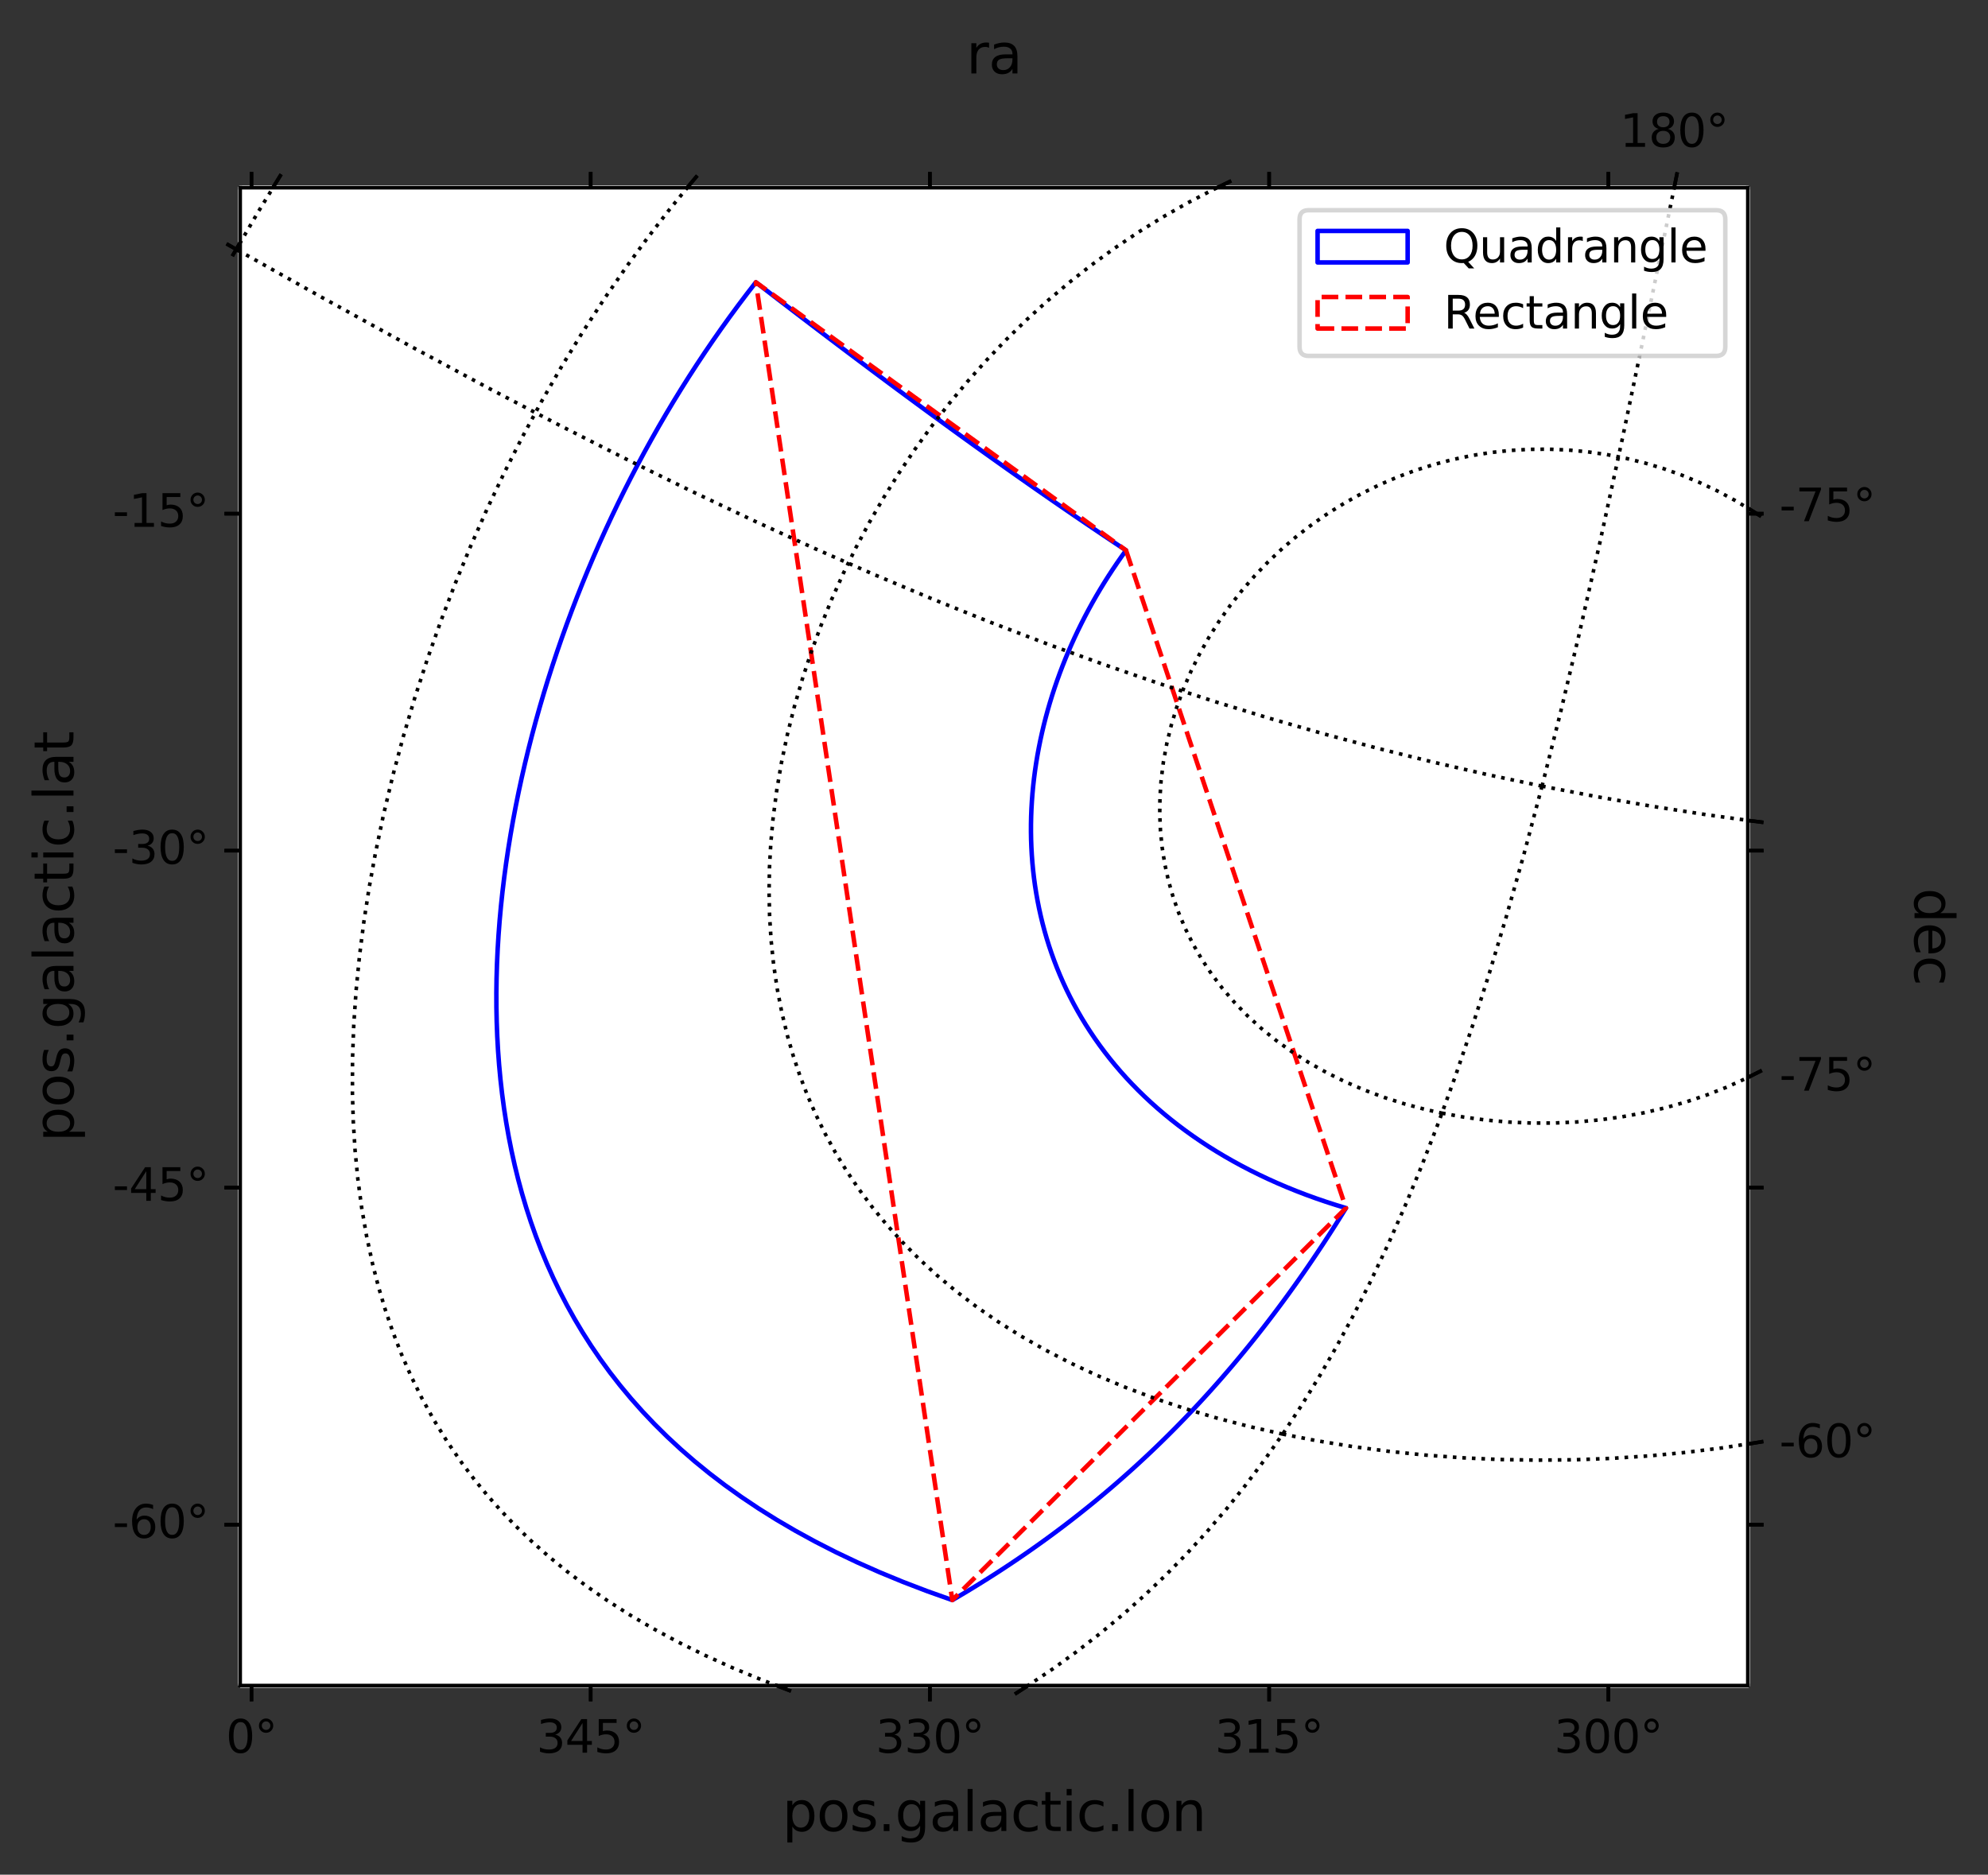 <?xml version="1.0" encoding="utf-8" standalone="no"?>
<!DOCTYPE svg PUBLIC "-//W3C//DTD SVG 1.1//EN"
  "http://www.w3.org/Graphics/SVG/1.1/DTD/svg11.dtd">
<svg xmlns:xlink="http://www.w3.org/1999/xlink" width="441.479pt" height="416.332pt" viewBox="0 0 441.479 416.332" xmlns="http://www.w3.org/2000/svg" version="1.1">
 <rect x="0" y="0" width="441.479" height="416.332" fill="#333333" stroke="none"/>
 <defs>
  <style type="text/css">*{stroke-linejoin: round; stroke-linecap: butt}</style>
 </defs>
 <g id="figure_1">
  <g id="patch_1">
   <path d="M 0 416.332 
L 441.479 416.332 
L 441.479 0 
L 0 0 
L 0 416.332 
z
" style="fill: none"/>
  </g>
  <g id="axes_1">
   <g id="patch_2">
    <path d="M 53.34 374.325 
L 388.14 374.325 
L 388.14 374.325 
L 388.14 41.685 
L 388.14 41.685 
L 53.34 41.685 
L 53.34 41.685 
L 53.34 374.325 
" style="fill: #ffffff; stroke: #ffffff; stroke-linejoin: miter"/>
   </g>
   <g id="patch_3">
    <path d="M 250.059 122.22 
L 249.046 123.629 
L 248.055 125.053 
L 247.086 126.491 
L 246.139 127.942 
L 245.214 129.408 
L 244.311 130.887 
L 243.431 132.378 
L 242.575 133.883 
L 241.741 135.399 
L 240.931 136.928 
L 240.145 138.468 
L 239.383 140.019 
L 238.645 141.581 
L 237.932 143.154 
L 237.244 144.736 
L 236.582 146.329 
L 235.944 147.931 
L 235.333 149.541 
L 234.747 151.161 
L 234.188 152.788 
L 233.655 154.424 
L 233.149 156.067 
L 232.671 157.717 
L 232.22 159.373 
L 231.796 161.036 
L 231.401 162.705 
L 231.034 164.379 
L 230.695 166.058 
L 230.386 167.742 
L 230.105 169.43 
L 229.854 171.122 
L 229.633 172.817 
L 229.443 174.515 
L 229.282 176.216 
L 229.153 177.918 
L 229.054 179.623 
L 228.987 181.328 
L 228.952 183.035 
L 228.948 184.741 
L 228.977 186.447 
L 229.039 188.153 
L 229.133 189.858 
L 229.261 191.561 
L 229.423 193.262 
L 229.618 194.96 
L 229.848 196.655 
L 230.112 198.347 
L 230.411 200.035 
L 230.746 201.718 
L 231.116 203.397 
L 231.522 205.069 
L 231.964 206.736 
L 232.443 208.396 
L 232.958 210.049 
L 233.511 211.694 
L 234.101 213.331 
L 234.729 214.96 
L 235.395 216.579 
L 236.099 218.188 
L 236.841 219.787 
L 237.623 221.375 
L 238.443 222.951 
L 239.303 224.515 
L 240.202 226.066 
L 241.141 227.605 
L 242.12 229.129 
L 243.139 230.639 
L 244.198 232.133 
L 245.298 233.612 
L 246.438 235.075 
L 247.619 236.521 
L 248.84 237.949 
L 250.103 239.359 
L 251.406 240.75 
L 252.75 242.122 
L 254.135 243.474 
L 255.561 244.805 
L 257.027 246.115 
L 258.534 247.403 
L 260.081 248.668 
L 261.668 249.91 
L 263.296 251.128 
L 264.963 252.322 
L 266.669 253.491 
L 268.415 254.634 
L 270.199 255.751 
L 272.021 256.84 
L 273.881 257.902 
L 275.779 258.936 
L 277.713 259.942 
L 279.683 260.917 
L 281.688 261.863 
L 283.728 262.779 
L 285.801 263.663 
L 287.908 264.515 
L 290.047 265.336 
L 292.216 266.124 
L 294.416 266.878 
L 296.645 267.599 
L 298.902 268.286 
L 298.334 269.203 
L 297.762 270.12 
L 297.187 271.037 
L 296.607 271.953 
L 296.023 272.868 
L 295.436 273.783 
L 294.844 274.697 
L 294.248 275.611 
L 293.649 276.524 
L 293.044 277.436 
L 292.436 278.348 
L 291.823 279.259 
L 291.206 280.169 
L 290.585 281.079 
L 289.959 281.988 
L 289.329 282.897 
L 288.694 283.804 
L 288.054 284.711 
L 287.409 285.618 
L 286.76 286.523 
L 286.106 287.428 
L 285.447 288.332 
L 284.783 289.236 
L 284.114 290.138 
L 283.44 291.04 
L 282.761 291.942 
L 282.077 292.842 
L 281.387 293.741 
L 280.692 294.64 
L 279.991 295.538 
L 279.285 296.435 
L 278.573 297.331 
L 277.856 298.227 
L 277.132 299.121 
L 276.403 300.015 
L 275.669 300.908 
L 274.928 301.799 
L 274.181 302.69 
L 273.427 303.58 
L 272.668 304.469 
L 271.902 305.357 
L 271.13 306.244 
L 270.352 307.13 
L 269.566 308.016 
L 268.775 308.9 
L 267.976 309.783 
L 267.17 310.665 
L 266.358 311.545 
L 265.538 312.425 
L 264.711 313.304 
L 263.877 314.181 
L 263.036 315.058 
L 262.187 315.933 
L 261.331 316.807 
L 260.467 317.68 
L 259.595 318.552 
L 258.715 319.422 
L 257.827 320.292 
L 256.931 321.16 
L 256.027 322.026 
L 255.114 322.892 
L 254.193 323.756 
L 253.263 324.618 
L 252.325 325.48 
L 251.378 326.34 
L 250.421 327.198 
L 249.456 328.055 
L 248.481 328.911 
L 247.497 329.765 
L 246.503 330.618 
L 245.5 331.469 
L 244.487 332.318 
L 243.464 333.166 
L 242.431 334.012 
L 241.387 334.857 
L 240.333 335.7 
L 239.269 336.541 
L 238.194 337.381 
L 237.108 338.219 
L 236.011 339.055 
L 234.903 339.889 
L 233.783 340.722 
L 232.652 341.552 
L 231.509 342.381 
L 230.354 343.207 
L 229.188 344.032 
L 228.009 344.855 
L 226.817 345.675 
L 225.613 346.494 
L 224.396 347.31 
L 223.167 348.124 
L 221.924 348.937 
L 220.667 349.746 
L 219.397 350.554 
L 218.114 351.359 
L 216.816 352.162 
L 215.504 352.963 
L 214.178 353.761 
L 212.837 354.556 
L 211.481 355.349 
L 205.877 353.358 
L 200.485 351.292 
L 195.304 349.153 
L 190.332 346.947 
L 185.564 344.675 
L 180.998 342.342 
L 176.629 339.95 
L 172.452 337.504 
L 168.462 335.004 
L 164.655 332.456 
L 161.024 329.86 
L 157.566 327.221 
L 154.274 324.539 
L 151.143 321.818 
L 148.168 319.061 
L 145.344 316.268 
L 142.665 313.442 
L 140.127 310.586 
L 137.724 307.7 
L 135.452 304.787 
L 133.307 301.849 
L 131.283 298.886 
L 129.377 295.901 
L 127.584 292.895 
L 125.9 289.869 
L 124.322 286.825 
L 122.846 283.763 
L 121.467 280.686 
L 120.184 277.594 
L 118.992 274.488 
L 117.889 271.37 
L 116.871 268.24 
L 115.936 265.099 
L 115.082 261.949 
L 114.304 258.79 
L 113.602 255.622 
L 112.972 252.448 
L 112.413 249.267 
L 111.921 246.081 
L 111.497 242.889 
L 111.136 239.693 
L 110.838 236.494 
L 110.601 233.292 
L 110.423 230.088 
L 110.303 226.882 
L 110.239 223.675 
L 110.229 220.468 
L 110.273 217.261 
L 110.368 214.055 
L 110.515 210.85 
L 110.711 207.647 
L 110.955 204.446 
L 111.247 201.248 
L 111.586 198.053 
L 111.97 194.863 
L 112.399 191.676 
L 112.871 188.495 
L 113.387 185.319 
L 113.945 182.148 
L 114.545 178.984 
L 115.185 175.827 
L 115.866 172.677 
L 116.586 169.534 
L 117.345 166.4 
L 118.143 163.274 
L 118.979 160.157 
L 119.852 157.049 
L 120.763 153.951 
L 121.71 150.864 
L 122.694 147.787 
L 123.713 144.722 
L 124.768 141.668 
L 125.859 138.626 
L 126.984 135.596 
L 128.144 132.58 
L 129.338 129.577 
L 130.566 126.587 
L 131.828 123.612 
L 133.124 120.652 
L 134.453 117.707 
L 135.816 114.777 
L 137.212 111.863 
L 138.64 108.966 
L 140.102 106.086 
L 141.596 103.223 
L 143.123 100.378 
L 144.682 97.551 
L 146.273 94.743 
L 147.897 91.954 
L 149.552 89.186 
L 151.24 86.437 
L 152.959 83.709 
L 154.711 81.002 
L 156.494 78.317 
L 158.309 75.654 
L 160.155 73.014 
L 162.033 70.396 
L 163.943 67.803 
L 165.884 65.234 
L 167.856 62.689 
L 168.652 63.301 
L 169.448 63.914 
L 170.244 64.526 
L 171.041 65.138 
L 171.838 65.749 
L 172.635 66.361 
L 173.433 66.972 
L 174.231 67.583 
L 175.029 68.194 
L 175.828 68.804 
L 176.627 69.415 
L 177.426 70.025 
L 178.226 70.635 
L 179.026 71.244 
L 179.826 71.854 
L 180.627 72.463 
L 181.428 73.072 
L 182.23 73.68 
L 183.032 74.289 
L 183.835 74.897 
L 184.638 75.504 
L 185.441 76.112 
L 186.245 76.719 
L 187.049 77.326 
L 187.854 77.933 
L 188.659 78.539 
L 189.465 79.145 
L 190.271 79.751 
L 191.078 80.357 
L 191.885 80.962 
L 192.692 81.566 
L 193.5 82.171 
L 194.309 82.775 
L 195.118 83.379 
L 195.928 83.982 
L 196.738 84.585 
L 197.549 85.188 
L 198.36 85.791 
L 199.172 86.393 
L 199.985 86.994 
L 200.798 87.596 
L 201.612 88.196 
L 202.426 88.797 
L 203.241 89.397 
L 204.056 89.997 
L 204.872 90.596 
L 205.689 91.195 
L 206.506 91.794 
L 207.324 92.392 
L 208.143 92.989 
L 208.962 93.587 
L 209.782 94.184 
L 210.602 94.78 
L 211.424 95.376 
L 212.246 95.971 
L 213.068 96.566 
L 213.892 97.161 
L 214.716 97.755 
L 215.54 98.349 
L 216.366 98.942 
L 217.192 99.535 
L 218.019 100.127 
L 218.846 100.719 
L 219.675 101.31 
L 220.504 101.901 
L 221.334 102.491 
L 222.165 103.081 
L 222.996 103.67 
L 223.828 104.259 
L 224.661 104.847 
L 225.495 105.435 
L 226.33 106.022 
L 227.165 106.608 
L 228.002 107.194 
L 228.839 107.78 
L 229.677 108.365 
L 230.515 108.949 
L 231.355 109.533 
L 232.196 110.116 
L 233.037 110.699 
L 233.879 111.281 
L 234.722 111.862 
L 235.566 112.443 
L 236.411 113.023 
L 237.257 113.603 
L 238.104 114.182 
L 238.952 114.76 
L 239.8 115.338 
L 240.65 115.915 
L 241.5 116.492 
L 242.352 117.068 
L 243.204 117.643 
L 244.057 118.217 
L 244.912 118.791 
L 245.767 119.364 
L 246.623 119.937 
L 247.481 120.509 
L 248.339 121.08 
L 249.198 121.651 
L 250.059 122.22 
z
" clip-path="url(#p9dbdeb7121)" style="fill: none; stroke: #0000ff; stroke-linejoin: miter"/>
   </g>
   <g id="patch_4">
    <path d="M 250.059 122.22 
L 298.902 268.286 
L 211.481 355.349 
L 167.856 62.689 
L 250.059 122.22 
z
" clip-path="url(#p9dbdeb7121)" style="fill: none; stroke-dasharray: 3.7,1.6; stroke-dashoffset: 0; stroke: #ff0000; stroke-linejoin: miter"/>
   </g>
   <g id="grid lines_1"/>
   <g id="grid lines_2"/>
   <g id="grid lines_3">
    <g id="patch_5">
     <path d="M 342.443 174.588 
L 338.437 189.659 
L 334.56 203.398 
L 330.738 216.133 
L 326.988 227.866 
L 323.221 238.925 
L 319.446 249.309 
L 315.674 259.021 
L 311.924 268.061 
L 308.216 276.433 
L 304.42 284.459 
L 300.537 292.139 
L 296.748 299.156 
L 292.901 305.829 
L 289.006 312.161 
L 285.074 318.152 
L 280.891 324.116 
L 276.672 329.74 
L 272.435 335.024 
L 267.926 340.279 
L 263.409 345.196 
L 258.91 349.777 
L 254.129 354.327 
L 249.388 358.543 
L 244.353 362.727 
L 238.996 366.875 
L 233.705 370.691 
L 228.083 374.47 
L 222.097 378.207 
L 216.221 381.616 
L 209.978 384.982 
L 203.336 388.301 
L 196.262 391.567 
L 189.364 394.511 
L 182.041 397.401 
L 174.258 400.233 
L 165.98 403.001 
L 157.172 405.698 
L 147.795 408.317 
L 138.744 410.624 
L 129.163 412.853 
L 119.024 414.998 
L 108.3 417.05 
L 106.738 417.332 
L 106.738 417.332 
" clip-path="url(#pb62b35f525)" style="fill: none; stroke-dasharray: 0.8,1.32; stroke-dashoffset: 0; stroke: #000000; stroke-width: 0.8; stroke-linejoin: miter"/>
    </g>
    <g id="patch_6">
     <path d="M 342.443 174.588 
L 354.733 176.952 
L 366.748 179.038 
L 378.852 180.916 
L 391.038 182.581 
L 403.296 184.029 
L 415.618 185.256 
L 427.993 186.257 
L 440.024 187.011 
L 442.479 187.138 
L 442.479 187.138 
" clip-path="url(#pb62b35f525)" style="fill: none; stroke-dasharray: 0.8,1.32; stroke-dashoffset: 0; stroke: #000000; stroke-width: 0.8; stroke-linejoin: miter"/>
    </g>
    <g id="patch_7">
     <path d="M 342.443 174.588 
L 346.479 158.51 
L 350.701 140.768 
L 355.243 120.704 
L 360.372 96.999 
L 366.619 67.014 
L 380.526 -1 
L 380.526 -1 
" clip-path="url(#pb62b35f525)" style="fill: none; stroke-dasharray: 0.8,1.32; stroke-dashoffset: 0; stroke: #000000; stroke-width: 0.8; stroke-linejoin: miter"/>
    </g>
    <g id="patch_8">
     <path d="M 342.443 174.588 
L 330.262 172.014 
L 318.194 169.236 
L 306.244 166.263 
L 294.059 163.001 
L 282.005 159.545 
L 269.736 155.795 
L 257.609 151.859 
L 245.282 147.624 
L 232.767 143.085 
L 220.073 138.24 
L 207.208 133.085 
L 194.179 127.618 
L 180.991 121.841 
L 167.647 115.756 
L 153.835 109.214 
L 139.565 102.212 
L 124.537 94.59 
L 108.46 86.183 
L 91.044 76.821 
L 71.409 66.004 
L 47.201 52.401 
L 20.457 37.199 
L 20.457 37.199 
" clip-path="url(#pb62b35f525)" style="fill: none; stroke-dasharray: 0.8,1.32; stroke-dashoffset: 0; stroke: #000000; stroke-width: 0.8; stroke-linejoin: miter"/>
    </g>
   </g>
   <g id="grid lines_4">
    <g id="patch_9">
     <path d="M 342.443 174.588 
" clip-path="url(#pb62b35f525)" style="fill: none; stroke-dasharray: 0.8,1.32; stroke-dashoffset: 0; stroke: #000000; stroke-width: 0.8; stroke-linejoin: miter"/>
    </g>
    <g id="patch_10">
     <path d="M 320.228 247.212 
L 325.11 248.092 
L 330.066 248.753 
L 335.075 249.192 
L 340.116 249.408 
L 345.168 249.399 
L 350.208 249.166 
L 355.214 248.709 
L 360.165 248.03 
L 365.039 247.134 
L 369.818 246.023 
L 374.483 244.704 
L 379.015 243.18 
L 383.398 241.46 
L 387.618 239.551 
L 391.66 237.46 
L 395.515 235.196 
L 399.171 232.767 
L 402.619 230.184 
L 405.853 227.455 
L 408.866 224.59 
L 411.655 221.6 
L 414.216 218.494 
L 416.547 215.283 
L 418.647 211.976 
L 420.515 208.584 
L 422.154 205.117 
L 423.562 201.585 
L 424.744 197.998 
L 425.701 194.364 
L 426.436 190.695 
L 426.953 186.999 
L 427.256 183.286 
L 427.348 179.564 
L 427.234 175.843 
L 426.917 172.131 
L 426.326 167.976 
L 425.491 163.856 
L 424.421 159.782 
L 423.121 155.764 
L 421.6 151.814 
L 419.864 147.943 
L 417.92 144.161 
L 415.778 140.477 
L 413.443 136.902 
L 410.924 133.444 
L 408.228 130.114 
L 405.365 126.919 
L 402.341 123.868 
L 399.166 120.969 
L 395.848 118.229 
L 392.396 115.656 
L 388.818 113.256 
L 385.125 111.035 
L 381.325 109 
L 377.428 107.157 
L 373.444 105.508 
L 369.383 104.061 
L 365.254 102.817 
L 361.069 101.78 
L 356.837 100.954 
L 352.57 100.341 
L 348.277 99.941 
L 343.969 99.757 
L 339.658 99.789 
L 335.354 100.036 
L 331.067 100.498 
L 326.809 101.174 
L 322.59 102.062 
L 318.42 103.159 
L 314.31 104.463 
L 310.27 105.969 
L 306.31 107.675 
L 302.441 109.576 
L 298.671 111.665 
L 295.011 113.939 
L 291.469 116.39 
L 288.055 119.013 
L 284.778 121.8 
L 281.646 124.744 
L 278.669 127.838 
L 275.853 131.074 
L 273.209 134.442 
L 270.743 137.935 
L 268.463 141.543 
L 266.378 145.256 
L 264.494 149.065 
L 262.82 152.961 
L 261.363 156.931 
L 260.129 160.967 
L 259.127 165.056 
L 258.363 169.187 
L 257.844 173.35 
L 257.593 177.066 
L 257.546 180.788 
L 257.707 184.508 
L 258.08 188.217 
L 258.668 191.905 
L 259.476 195.563 
L 260.506 199.182 
L 261.762 202.753 
L 263.246 206.265 
L 264.96 209.708 
L 266.905 213.073 
L 269.081 216.349 
L 271.487 219.527 
L 274.123 222.596 
L 276.987 225.546 
L 280.073 228.367 
L 283.378 231.05 
L 286.896 233.583 
L 290.618 235.959 
L 294.535 238.167 
L 298.638 240.199 
L 302.913 242.047 
L 307.346 243.703 
L 311.924 245.16 
L 316.628 246.412 
L 320.228 247.212 
L 320.228 247.212 
" clip-path="url(#pb62b35f525)" style="fill: none; stroke-dasharray: 0.8,1.32; stroke-dashoffset: 0; stroke: #000000; stroke-width: 0.8; stroke-linejoin: miter"/>
    </g>
    <g id="patch_11">
     <path d="M 284.846 318.487 
L 292.505 319.974 
L 300.343 321.249 
L 308.338 322.305 
L 316.461 323.14 
L 324.683 323.747 
L 332.974 324.126 
L 341.301 324.273 
L 349.634 324.189 
L 357.938 323.874 
L 366.182 323.329 
L 374.335 322.556 
L 382.367 321.56 
L 390.251 320.345 
L 397.961 318.915 
L 405.475 317.278 
L 412.772 315.44 
L 419.835 313.408 
L 426.65 311.19 
L 433.205 308.795 
L 439.49 306.229 
L 442.479 304.906 
M 442.479 58.838 
L 437.613 55.289 
L 432.371 51.748 
L 427.002 48.403 
L 421.513 45.26 
L 415.91 42.325 
L 410.199 39.604 
L 404.388 37.1 
L 398.485 34.819 
L 392.497 32.766 
L 386.432 30.943 
L 380.301 29.355 
L 374.11 28.005 
L 367.87 26.895 
L 361.591 26.029 
L 355.281 25.406 
L 348.951 25.03 
L 342.611 24.9 
L 336.271 25.017 
L 329.94 25.38 
L 323.629 25.99 
L 317.348 26.843 
L 311.105 27.94 
L 304.912 29.278 
L 298.777 30.853 
L 292.709 32.664 
L 286.717 34.705 
L 280.809 36.974 
L 274.993 39.466 
L 269.277 42.176 
L 263.667 45.1 
L 258.172 48.232 
L 252.797 51.566 
L 247.548 55.097 
L 242.431 58.819 
L 237.452 62.726 
L 232.615 66.812 
L 227.926 71.069 
L 223.388 75.492 
L 219.007 80.074 
L 214.787 84.809 
L 210.73 89.689 
L 206.843 94.707 
L 203.127 99.858 
L 199.588 105.133 
L 196.229 110.527 
L 193.054 116.032 
L 190.068 121.64 
L 187.273 127.346 
L 184.676 133.143 
L 182.281 139.022 
L 180.094 144.976 
L 178.119 151 
L 176.362 157.084 
L 174.831 163.222 
L 173.533 169.406 
L 172.474 175.628 
L 171.664 181.881 
L 171.175 187.258 
L 170.88 192.646 
L 170.788 198.04 
L 170.905 203.433 
L 171.239 208.819 
L 171.797 214.194 
L 172.589 219.55 
L 173.623 224.88 
L 174.91 230.179 
L 176.183 234.564 
L 177.644 238.918 
L 179.299 243.235 
L 181.157 247.511 
L 183.222 251.741 
L 185.503 255.919 
L 188.007 260.04 
L 190.74 264.099 
L 193.709 268.09 
L 196.923 272.006 
L 200.387 275.84 
L 204.108 279.587 
L 208.093 283.238 
L 212.347 286.787 
L 216.875 290.227 
L 221.681 293.549 
L 226.768 296.745 
L 232.137 299.807 
L 237.789 302.728 
L 243.722 305.497 
L 249.933 308.108 
L 256.414 310.551 
L 263.159 312.819 
L 270.155 314.902 
L 277.39 316.794 
L 284.846 318.487 
L 284.846 318.487 
" clip-path="url(#pb62b35f525)" style="fill: none; stroke-dasharray: 0.8,1.32; stroke-dashoffset: 0; stroke: #000000; stroke-width: 0.8; stroke-linejoin: miter"/>
    </g>
    <g id="patch_12">
     <path d="M 209.116 385.427 
L 218.351 387.504 
L 228.024 389.438 
L 238.128 391.22 
L 248.647 392.84 
L 259.561 394.292 
L 270.842 395.565 
L 282.453 396.654 
L 294.353 397.55 
L 306.491 398.249 
L 318.812 398.746 
L 331.255 399.036 
L 343.757 399.118 
L 356.251 398.992 
L 368.674 398.658 
L 380.962 398.119 
L 393.054 397.378 
L 404.897 396.441 
L 416.442 395.313 
L 427.649 394.001 
L 438.482 392.514 
L 442.479 391.905 
M 197.044 -1 
L 191.579 3.249 
L 185.647 8.141 
L 179.873 13.201 
L 174.255 18.421 
L 168.795 23.795 
L 163.492 29.317 
L 158.347 34.98 
L 153.359 40.78 
L 148.528 46.709 
L 143.852 52.762 
L 139.331 58.933 
L 134.252 66.275 
L 129.381 73.762 
L 124.719 81.386 
L 120.264 89.14 
L 116.015 97.014 
L 111.973 105.003 
L 108.138 113.098 
L 104.511 121.293 
L 101.094 129.581 
L 97.888 137.955 
L 94.896 146.409 
L 92.124 154.936 
L 89.575 163.53 
L 87.255 172.184 
L 85.173 180.893 
L 83.338 189.649 
L 81.969 197.188 
L 80.797 204.752 
L 79.831 212.339 
L 79.082 219.943 
L 78.562 227.56 
L 78.284 235.185 
L 78.264 242.814 
L 78.458 249.169 
L 78.855 255.519 
L 79.468 261.861 
L 80.313 268.19 
L 81.405 274.503 
L 82.763 280.795 
L 84.054 285.811 
L 85.54 290.807 
L 87.233 295.78 
L 89.147 300.729 
L 91.297 305.649 
L 93.699 310.536 
L 96.372 315.386 
L 99.334 320.196 
L 102.608 324.959 
L 105.281 328.498 
L 108.153 332.006 
L 111.234 335.48 
L 114.537 338.916 
L 118.074 342.313 
L 121.857 345.666 
L 125.901 348.972 
L 130.221 352.228 
L 134.831 355.428 
L 139.746 358.568 
L 144.983 361.644 
L 150.558 364.65 
L 156.486 367.581 
L 162.784 370.43 
L 169.468 373.192 
L 176.551 375.858 
L 184.047 378.423 
L 191.968 380.878 
L 200.323 383.216 
L 209.116 385.427 
L 209.116 385.427 
" clip-path="url(#pb62b35f525)" style="fill: none; stroke-dasharray: 0.8,1.32; stroke-dashoffset: 0; stroke: #000000; stroke-width: 0.8; stroke-linejoin: miter"/>
    </g>
    <g id="patch_13">
     <path d="M 90.295 -1 
L 85.252 5.519 
L 79.672 13.062 
L 74.263 20.716 
L 69.02 28.476 
L 63.103 37.656 
L 57.394 46.964 
L 51.882 56.392 
L 46.559 65.931 
L 41.417 75.576 
L 36.447 85.32 
L 30.97 96.568 
L 25.699 107.928 
L 20.624 119.393 
L 15.737 130.955 
L 10.454 144.069 
L 5.39 157.288 
L 0.538 170.603 
L -1 174.965 
L -1 174.965 
" clip-path="url(#pb62b35f525)" style="fill: none; stroke-dasharray: 0.8,1.32; stroke-dashoffset: 0; stroke: #000000; stroke-width: 0.8; stroke-linejoin: miter"/>
    </g>
   </g>
   <g id="ticks_1">
    <defs>
     <path id="mcd1007f44e" d="M 0 0 
L 0 3.5 
" style="stroke: #000000; stroke-width: 0.8"/>
    </defs>
    <g>
     <use xlink:href="#mcd1007f44e" x="357.168" y="374.325" style="fill: none; stroke: #000000; stroke-width: 0.8"/>
     <use xlink:href="#mcd1007f44e" x="357.168" y="374.325" style="fill: none; stroke: #000000; stroke-width: 0.8"/>
    </g>
    <defs>
     <path id="m7cb2439b3e" d="M 0 0 
L -0 3.5 
" style="stroke: #000000; stroke-width: 0.8"/>
    </defs>
    <g>
     <use xlink:href="#m7cb2439b3e" x="281.838" y="374.325" style="fill: none; stroke: #000000; stroke-width: 0.8"/>
     <use xlink:href="#m7cb2439b3e" x="281.838" y="374.325" style="fill: none; stroke: #000000; stroke-width: 0.8"/>
    </g>
    <g>
     <use xlink:href="#m7cb2439b3e" x="206.508" y="374.325" style="fill: none; stroke: #000000; stroke-width: 0.8"/>
     <use xlink:href="#m7cb2439b3e" x="206.508" y="374.325" style="fill: none; stroke: #000000; stroke-width: 0.8"/>
    </g>
    <g>
     <use xlink:href="#mcd1007f44e" x="131.178" y="374.325" style="fill: none; stroke: #000000; stroke-width: 0.8"/>
     <use xlink:href="#mcd1007f44e" x="131.178" y="374.325" style="fill: none; stroke: #000000; stroke-width: 0.8"/>
    </g>
    <g>
     <use xlink:href="#mcd1007f44e" x="55.848" y="374.325" style="fill: none; stroke: #000000; stroke-width: 0.8"/>
     <use xlink:href="#mcd1007f44e" x="55.848" y="374.325" style="fill: none; stroke: #000000; stroke-width: 0.8"/>
    </g>
    <defs>
     <path id="m5c873f144a" d="M 0 0 
L 0 -3.5 
" style="stroke: #000000; stroke-width: 0.8"/>
    </defs>
    <g>
     <use xlink:href="#m5c873f144a" x="357.168" y="41.685" style="fill: none; stroke: #000000; stroke-width: 0.8"/>
     <use xlink:href="#m5c873f144a" x="357.168" y="41.685" style="fill: none; stroke: #000000; stroke-width: 0.8"/>
    </g>
    <g>
     <use xlink:href="#m5c873f144a" x="281.838" y="41.685" style="fill: none; stroke: #000000; stroke-width: 0.8"/>
     <use xlink:href="#m5c873f144a" x="281.838" y="41.685" style="fill: none; stroke: #000000; stroke-width: 0.8"/>
    </g>
    <g>
     <use xlink:href="#m5c873f144a" x="206.508" y="41.685" style="fill: none; stroke: #000000; stroke-width: 0.8"/>
     <use xlink:href="#m5c873f144a" x="206.508" y="41.685" style="fill: none; stroke: #000000; stroke-width: 0.8"/>
    </g>
    <g>
     <use xlink:href="#m5c873f144a" x="131.178" y="41.685" style="fill: none; stroke: #000000; stroke-width: 0.8"/>
     <use xlink:href="#m5c873f144a" x="131.178" y="41.685" style="fill: none; stroke: #000000; stroke-width: 0.8"/>
    </g>
    <g>
     <use xlink:href="#m5c873f144a" x="55.848" y="41.685" style="fill: none; stroke: #000000; stroke-width: 0.8"/>
     <use xlink:href="#m5c873f144a" x="55.848" y="41.685" style="fill: none; stroke: #000000; stroke-width: 0.8"/>
    </g>
    <g id="text_1">
     <!-- 0° -->
     <g transform="translate(50.166 389.245) scale(0.1 -0.1)">
      <defs>
       <path id="DejaVuSans-30" d="M 2034 4250 
Q 1547 4250 1301 3770 
Q 1056 3291 1056 2328 
Q 1056 1369 1301 889 
Q 1547 409 2034 409 
Q 2525 409 2770 889 
Q 3016 1369 3016 2328 
Q 3016 3291 2770 3770 
Q 2525 4250 2034 4250 
z
M 2034 4750 
Q 2819 4750 3233 4129 
Q 3647 3509 3647 2328 
Q 3647 1150 3233 529 
Q 2819 -91 2034 -91 
Q 1250 -91 836 529 
Q 422 1150 422 2328 
Q 422 3509 836 4129 
Q 1250 4750 2034 4750 
z
" transform="scale(0.016)"/>
       <path id="DejaVuSans-b0" d="M 1600 4347 
Q 1350 4347 1178 4173 
Q 1006 4000 1006 3750 
Q 1006 3503 1178 3333 
Q 1350 3163 1600 3163 
Q 1850 3163 2022 3333 
Q 2194 3503 2194 3750 
Q 2194 3997 2020 4172 
Q 1847 4347 1600 4347 
z
M 1600 4750 
Q 1800 4750 1984 4673 
Q 2169 4597 2303 4453 
Q 2447 4313 2519 4134 
Q 2591 3956 2591 3750 
Q 2591 3338 2302 3052 
Q 2013 2766 1594 2766 
Q 1172 2766 890 3047 
Q 609 3328 609 3750 
Q 609 4169 896 4459 
Q 1184 4750 1600 4750 
z
" transform="scale(0.016)"/>
      </defs>
      <use xlink:href="#DejaVuSans-30"/>
      <use xlink:href="#DejaVuSans-b0" x="63.623"/>
     </g>
    </g>
    <g id="text_2">
     <!-- 345° -->
     <g transform="translate(119.134 389.245) scale(0.1 -0.1)">
      <defs>
       <path id="DejaVuSans-33" d="M 2597 2516 
Q 3050 2419 3304 2112 
Q 3559 1806 3559 1356 
Q 3559 666 3084 287 
Q 2609 -91 1734 -91 
Q 1441 -91 1130 -33 
Q 819 25 488 141 
L 488 750 
Q 750 597 1062 519 
Q 1375 441 1716 441 
Q 2309 441 2620 675 
Q 2931 909 2931 1356 
Q 2931 1769 2642 2001 
Q 2353 2234 1838 2234 
L 1294 2234 
L 1294 2753 
L 1863 2753 
Q 2328 2753 2575 2939 
Q 2822 3125 2822 3475 
Q 2822 3834 2567 4026 
Q 2313 4219 1838 4219 
Q 1578 4219 1281 4162 
Q 984 4106 628 3988 
L 628 4550 
Q 988 4650 1302 4700 
Q 1616 4750 1894 4750 
Q 2613 4750 3031 4423 
Q 3450 4097 3450 3541 
Q 3450 3153 3228 2886 
Q 3006 2619 2597 2516 
z
" transform="scale(0.016)"/>
       <path id="DejaVuSans-34" d="M 2419 4116 
L 825 1625 
L 2419 1625 
L 2419 4116 
z
M 2253 4666 
L 3047 4666 
L 3047 1625 
L 3713 1625 
L 3713 1100 
L 3047 1100 
L 3047 0 
L 2419 0 
L 2419 1100 
L 313 1100 
L 313 1709 
L 2253 4666 
z
" transform="scale(0.016)"/>
       <path id="DejaVuSans-35" d="M 691 4666 
L 3169 4666 
L 3169 4134 
L 1269 4134 
L 1269 2991 
Q 1406 3038 1543 3061 
Q 1681 3084 1819 3084 
Q 2600 3084 3056 2656 
Q 3513 2228 3513 1497 
Q 3513 744 3044 326 
Q 2575 -91 1722 -91 
Q 1428 -91 1123 -41 
Q 819 9 494 109 
L 494 744 
Q 775 591 1075 516 
Q 1375 441 1709 441 
Q 2250 441 2565 725 
Q 2881 1009 2881 1497 
Q 2881 1984 2565 2268 
Q 2250 2553 1709 2553 
Q 1456 2553 1204 2497 
Q 953 2441 691 2322 
L 691 4666 
z
" transform="scale(0.016)"/>
      </defs>
      <use xlink:href="#DejaVuSans-33"/>
      <use xlink:href="#DejaVuSans-34" x="63.623"/>
      <use xlink:href="#DejaVuSans-35" x="127.246"/>
      <use xlink:href="#DejaVuSans-b0" x="190.869"/>
     </g>
    </g>
    <g id="text_3">
     <!-- 330° -->
     <g transform="translate(194.464 389.245) scale(0.1 -0.1)">
      <use xlink:href="#DejaVuSans-33"/>
      <use xlink:href="#DejaVuSans-33" x="63.623"/>
      <use xlink:href="#DejaVuSans-30" x="127.246"/>
      <use xlink:href="#DejaVuSans-b0" x="190.869"/>
     </g>
    </g>
    <g id="text_4">
     <!-- 315° -->
     <g transform="translate(269.794 389.245) scale(0.1 -0.1)">
      <defs>
       <path id="DejaVuSans-31" d="M 794 531 
L 1825 531 
L 1825 4091 
L 703 3866 
L 703 4441 
L 1819 4666 
L 2450 4666 
L 2450 531 
L 3481 531 
L 3481 0 
L 794 0 
L 794 531 
z
" transform="scale(0.016)"/>
      </defs>
      <use xlink:href="#DejaVuSans-33"/>
      <use xlink:href="#DejaVuSans-31" x="63.623"/>
      <use xlink:href="#DejaVuSans-35" x="127.246"/>
      <use xlink:href="#DejaVuSans-b0" x="190.869"/>
     </g>
    </g>
    <g id="text_5">
     <!-- 300° -->
     <g transform="translate(345.124 389.245) scale(0.1 -0.1)">
      <use xlink:href="#DejaVuSans-33"/>
      <use xlink:href="#DejaVuSans-30" x="63.623"/>
      <use xlink:href="#DejaVuSans-30" x="127.246"/>
      <use xlink:href="#DejaVuSans-b0" x="190.869"/>
     </g>
    </g>
   </g>
   <g id="ticks_2">
    <defs>
     <path id="m4eb6fed874" d="M 0 0 
L -3.5 -0 
" style="stroke: #000000; stroke-width: 0.8"/>
    </defs>
    <g>
     <use xlink:href="#m4eb6fed874" x="53.34" y="338.604" style="fill: none; stroke: #000000; stroke-width: 0.8"/>
     <use xlink:href="#m4eb6fed874" x="53.34" y="338.604" style="fill: none; stroke: #000000; stroke-width: 0.8"/>
    </g>
    <g>
     <use xlink:href="#m4eb6fed874" x="53.34" y="263.76" style="fill: none; stroke: #000000; stroke-width: 0.8"/>
     <use xlink:href="#m4eb6fed874" x="53.34" y="263.76" style="fill: none; stroke: #000000; stroke-width: 0.8"/>
    </g>
    <defs>
     <path id="ma1b0537c41" d="M 0 0 
L -3.5 0 
" style="stroke: #000000; stroke-width: 0.8"/>
    </defs>
    <g>
     <use xlink:href="#ma1b0537c41" x="53.34" y="188.917" style="fill: none; stroke: #000000; stroke-width: 0.8"/>
     <use xlink:href="#ma1b0537c41" x="53.34" y="188.917" style="fill: none; stroke: #000000; stroke-width: 0.8"/>
    </g>
    <g>
     <use xlink:href="#ma1b0537c41" x="53.34" y="114.073" style="fill: none; stroke: #000000; stroke-width: 0.8"/>
     <use xlink:href="#ma1b0537c41" x="53.34" y="114.073" style="fill: none; stroke: #000000; stroke-width: 0.8"/>
    </g>
    <defs>
     <path id="m36137985b0" d="M 0 0 
L 3.5 0 
" style="stroke: #000000; stroke-width: 0.8"/>
    </defs>
    <g>
     <use xlink:href="#m36137985b0" x="388.14" y="338.604" style="fill: none; stroke: #000000; stroke-width: 0.8"/>
     <use xlink:href="#m36137985b0" x="388.14" y="338.604" style="fill: none; stroke: #000000; stroke-width: 0.8"/>
    </g>
    <defs>
     <path id="m0d1d1da59f" d="M 0 0 
L 3.5 -0 
" style="stroke: #000000; stroke-width: 0.8"/>
    </defs>
    <g>
     <use xlink:href="#m0d1d1da59f" x="388.14" y="263.76" style="fill: none; stroke: #000000; stroke-width: 0.8"/>
     <use xlink:href="#m0d1d1da59f" x="388.14" y="263.76" style="fill: none; stroke: #000000; stroke-width: 0.8"/>
    </g>
    <g>
     <use xlink:href="#m0d1d1da59f" x="388.14" y="188.917" style="fill: none; stroke: #000000; stroke-width: 0.8"/>
     <use xlink:href="#m0d1d1da59f" x="388.14" y="188.917" style="fill: none; stroke: #000000; stroke-width: 0.8"/>
    </g>
    <g>
     <use xlink:href="#m0d1d1da59f" x="388.14" y="114.073" style="fill: none; stroke: #000000; stroke-width: 0.8"/>
     <use xlink:href="#m0d1d1da59f" x="388.14" y="114.073" style="fill: none; stroke: #000000; stroke-width: 0.8"/>
    </g>
    <g id="text_6">
     <!-- -15° -->
     <g transform="translate(25.007 116.993) scale(0.1 -0.1)">
      <defs>
       <path id="DejaVuSans-2d" d="M 313 2009 
L 1997 2009 
L 1997 1497 
L 313 1497 
L 313 2009 
z
" transform="scale(0.016)"/>
      </defs>
      <use xlink:href="#DejaVuSans-2d"/>
      <use xlink:href="#DejaVuSans-31" x="36.084"/>
      <use xlink:href="#DejaVuSans-35" x="99.707"/>
      <use xlink:href="#DejaVuSans-b0" x="163.33"/>
     </g>
    </g>
    <g id="text_7">
     <!-- -30° -->
     <g transform="translate(25.007 191.837) scale(0.1 -0.1)">
      <use xlink:href="#DejaVuSans-2d"/>
      <use xlink:href="#DejaVuSans-33" x="36.084"/>
      <use xlink:href="#DejaVuSans-30" x="99.707"/>
      <use xlink:href="#DejaVuSans-b0" x="163.33"/>
     </g>
    </g>
    <g id="text_8">
     <!-- -45° -->
     <g transform="translate(25.007 266.681) scale(0.1 -0.1)">
      <use xlink:href="#DejaVuSans-2d"/>
      <use xlink:href="#DejaVuSans-34" x="36.084"/>
      <use xlink:href="#DejaVuSans-35" x="99.707"/>
      <use xlink:href="#DejaVuSans-b0" x="163.33"/>
     </g>
    </g>
    <g id="text_9">
     <!-- -60° -->
     <g transform="translate(25.007 341.525) scale(0.1 -0.1)">
      <defs>
       <path id="DejaVuSans-36" d="M 2113 2584 
Q 1688 2584 1439 2293 
Q 1191 2003 1191 1497 
Q 1191 994 1439 701 
Q 1688 409 2113 409 
Q 2538 409 2786 701 
Q 3034 994 3034 1497 
Q 3034 2003 2786 2293 
Q 2538 2584 2113 2584 
z
M 3366 4563 
L 3366 3988 
Q 3128 4100 2886 4159 
Q 2644 4219 2406 4219 
Q 1781 4219 1451 3797 
Q 1122 3375 1075 2522 
Q 1259 2794 1537 2939 
Q 1816 3084 2150 3084 
Q 2853 3084 3261 2657 
Q 3669 2231 3669 1497 
Q 3669 778 3244 343 
Q 2819 -91 2113 -91 
Q 1303 -91 875 529 
Q 447 1150 447 2328 
Q 447 3434 972 4092 
Q 1497 4750 2381 4750 
Q 2619 4750 2861 4703 
Q 3103 4656 3366 4563 
z
" transform="scale(0.016)"/>
      </defs>
      <use xlink:href="#DejaVuSans-2d"/>
      <use xlink:href="#DejaVuSans-36" x="36.084"/>
      <use xlink:href="#DejaVuSans-30" x="99.707"/>
      <use xlink:href="#DejaVuSans-b0" x="163.33"/>
     </g>
    </g>
   </g>
   <g id="ticks_3">
    <defs>
     <path id="m141591474e" d="M 0 0 
L -2.937 1.903 
" style="stroke: #000000; stroke-width: 0.8"/>
    </defs>
    <g>
     <use xlink:href="#m141591474e" x="228.306" y="374.325" style="fill: none; stroke: #000000; stroke-width: 0.8"/>
     <use xlink:href="#m141591474e" x="228.306" y="374.325" style="fill: none; stroke: #000000; stroke-width: 0.8"/>
    </g>
    <defs>
     <path id="m60bb4cd443" d="M 0 0 
L 3.473 0.432 
" style="stroke: #000000; stroke-width: 0.8"/>
    </defs>
    <g>
     <use xlink:href="#m60bb4cd443" x="388.14" y="182.206" style="fill: none; stroke: #000000; stroke-width: 0.8"/>
     <use xlink:href="#m60bb4cd443" x="388.14" y="182.206" style="fill: none; stroke: #000000; stroke-width: 0.8"/>
    </g>
    <defs>
     <path id="mb8a360e22c" d="M 0 0 
L 0.691 -3.431 
" style="stroke: #000000; stroke-width: 0.8"/>
    </defs>
    <g>
     <use xlink:href="#mb8a360e22c" x="371.789" y="41.685" style="fill: none; stroke: #000000; stroke-width: 0.8"/>
     <use xlink:href="#mb8a360e22c" x="371.789" y="41.685" style="fill: none; stroke: #000000; stroke-width: 0.8"/>
    </g>
    <defs>
     <path id="m5088f866b1" d="M 0 0 
L -3.044 -1.727 
" style="stroke: #000000; stroke-width: 0.8"/>
    </defs>
    <g>
     <use xlink:href="#m5088f866b1" x="53.34" y="55.871" style="fill: none; stroke: #000000; stroke-width: 0.8"/>
     <use xlink:href="#m5088f866b1" x="53.34" y="55.871" style="fill: none; stroke: #000000; stroke-width: 0.8"/>
    </g>
    <g id="text_10">
     <!-- 180° -->
     <g transform="translate(359.745 32.605) scale(0.1 -0.1)">
      <defs>
       <path id="DejaVuSans-38" d="M 2034 2216 
Q 1584 2216 1326 1975 
Q 1069 1734 1069 1313 
Q 1069 891 1326 650 
Q 1584 409 2034 409 
Q 2484 409 2743 651 
Q 3003 894 3003 1313 
Q 3003 1734 2745 1975 
Q 2488 2216 2034 2216 
z
M 1403 2484 
Q 997 2584 770 2862 
Q 544 3141 544 3541 
Q 544 4100 942 4425 
Q 1341 4750 2034 4750 
Q 2731 4750 3128 4425 
Q 3525 4100 3525 3541 
Q 3525 3141 3298 2862 
Q 3072 2584 2669 2484 
Q 3125 2378 3379 2068 
Q 3634 1759 3634 1313 
Q 3634 634 3220 271 
Q 2806 -91 2034 -91 
Q 1263 -91 848 271 
Q 434 634 434 1313 
Q 434 1759 690 2068 
Q 947 2378 1403 2484 
z
M 1172 3481 
Q 1172 3119 1398 2916 
Q 1625 2713 2034 2713 
Q 2441 2713 2670 2916 
Q 2900 3119 2900 3481 
Q 2900 3844 2670 4047 
Q 2441 4250 2034 4250 
Q 1625 4250 1398 4047 
Q 1172 3844 1172 3481 
z
" transform="scale(0.016)"/>
      </defs>
      <use xlink:href="#DejaVuSans-31"/>
      <use xlink:href="#DejaVuSans-38" x="63.623"/>
      <use xlink:href="#DejaVuSans-30" x="127.246"/>
      <use xlink:href="#DejaVuSans-b0" x="190.869"/>
     </g>
    </g>
   </g>
   <g id="ticks_4">
    <defs>
     <path id="m403ef492e7" d="M 0 0 
L 3.273 1.24 
" style="stroke: #000000; stroke-width: 0.8"/>
    </defs>
    <g>
     <use xlink:href="#m403ef492e7" x="172.397" y="374.325" style="fill: none; stroke: #000000; stroke-width: 0.8"/>
     <use xlink:href="#m403ef492e7" x="172.397" y="374.325" style="fill: none; stroke: #000000; stroke-width: 0.8"/>
    </g>
    <defs>
     <path id="m433deaaa23" d="M 0 0 
L 3.127 -1.572 
" style="stroke: #000000; stroke-width: 0.8"/>
    </defs>
    <g>
     <use xlink:href="#m433deaaa23" x="388.14" y="239.296" style="fill: none; stroke: #000000; stroke-width: 0.8"/>
     <use xlink:href="#m433deaaa23" x="388.14" y="239.296" style="fill: none; stroke: #000000; stroke-width: 0.8"/>
    </g>
    <defs>
     <path id="mfeccfa3e9c" d="M 0 0 
L 2.963 1.863 
" style="stroke: #000000; stroke-width: 0.8"/>
    </defs>
    <g>
     <use xlink:href="#mfeccfa3e9c" x="388.14" y="112.829" style="fill: none; stroke: #000000; stroke-width: 0.8"/>
     <use xlink:href="#mfeccfa3e9c" x="388.14" y="112.829" style="fill: none; stroke: #000000; stroke-width: 0.8"/>
    </g>
    <defs>
     <path id="mc8bdd8574d" d="M 0 0 
L 3.453 -0.569 
" style="stroke: #000000; stroke-width: 0.8"/>
    </defs>
    <g>
     <use xlink:href="#mc8bdd8574d" x="388.14" y="320.694" style="fill: none; stroke: #000000; stroke-width: 0.8"/>
     <use xlink:href="#mc8bdd8574d" x="388.14" y="320.694" style="fill: none; stroke: #000000; stroke-width: 0.8"/>
    </g>
    <defs>
     <path id="m73bcb067d0" d="M 0 0 
L 3.151 -1.523 
" style="stroke: #000000; stroke-width: 0.8"/>
    </defs>
    <g>
     <use xlink:href="#m73bcb067d0" x="270.272" y="41.685" style="fill: none; stroke: #000000; stroke-width: 0.8"/>
     <use xlink:href="#m73bcb067d0" x="270.272" y="41.685" style="fill: none; stroke: #000000; stroke-width: 0.8"/>
    </g>
    <defs>
     <path id="ma984883821" d="M 0 0 
L 2.242 -2.687 
" style="stroke: #000000; stroke-width: 0.8"/>
    </defs>
    <g>
     <use xlink:href="#ma984883821" x="152.605" y="41.685" style="fill: none; stroke: #000000; stroke-width: 0.8"/>
     <use xlink:href="#ma984883821" x="152.605" y="41.685" style="fill: none; stroke: #000000; stroke-width: 0.8"/>
    </g>
    <defs>
     <path id="m7d7f647e31" d="M 0 0 
L 1.839 -2.978 
" style="stroke: #000000; stroke-width: 0.8"/>
    </defs>
    <g>
     <use xlink:href="#m7d7f647e31" x="60.598" y="41.685" style="fill: none; stroke: #000000; stroke-width: 0.8"/>
     <use xlink:href="#m7d7f647e31" x="60.598" y="41.685" style="fill: none; stroke: #000000; stroke-width: 0.8"/>
    </g>
    <defs>
     <path id="ma27a9697fb" d="M 0 0 
L -1.757 3.027 
" style="stroke: #000000; stroke-width: 0.8"/>
    </defs>
    <g>
     <use xlink:href="#ma27a9697fb" x="53.34" y="53.855" style="fill: none; stroke: #000000; stroke-width: 0.8"/>
     <use xlink:href="#ma27a9697fb" x="53.34" y="53.855" style="fill: none; stroke: #000000; stroke-width: 0.8"/>
    </g>
    <g id="text_11">
     <!-- -60° -->
     <g transform="translate(395.14 323.614) scale(0.1 -0.1)">
      <use xlink:href="#DejaVuSans-2d"/>
      <use xlink:href="#DejaVuSans-36" x="36.084"/>
      <use xlink:href="#DejaVuSans-30" x="99.707"/>
      <use xlink:href="#DejaVuSans-b0" x="163.33"/>
     </g>
    </g>
    <g id="text_12">
     <!-- -75° -->
     <g transform="translate(395.14 242.216) scale(0.1 -0.1)">
      <defs>
       <path id="DejaVuSans-37" d="M 525 4666 
L 3525 4666 
L 3525 4397 
L 1831 0 
L 1172 0 
L 2766 4134 
L 525 4134 
L 525 4666 
z
" transform="scale(0.016)"/>
      </defs>
      <use xlink:href="#DejaVuSans-2d"/>
      <use xlink:href="#DejaVuSans-37" x="36.084"/>
      <use xlink:href="#DejaVuSans-35" x="99.707"/>
      <use xlink:href="#DejaVuSans-b0" x="163.33"/>
     </g>
    </g>
    <g id="text_13">
     <!-- -75° -->
     <g transform="translate(395.14 115.749) scale(0.1 -0.1)">
      <use xlink:href="#DejaVuSans-2d"/>
      <use xlink:href="#DejaVuSans-37" x="36.084"/>
      <use xlink:href="#DejaVuSans-35" x="99.707"/>
      <use xlink:href="#DejaVuSans-b0" x="163.33"/>
     </g>
    </g>
   </g>
   <g id="axis labels_1">
    <g id="text_14">
     <!-- pos.galactic.lon -->
     <g transform="translate(173.732 406.636) scale(0.12 -0.12)">
      <defs>
       <path id="DejaVuSans-70" d="M 1159 525 
L 1159 -1331 
L 581 -1331 
L 581 3500 
L 1159 3500 
L 1159 2969 
Q 1341 3281 1617 3432 
Q 1894 3584 2278 3584 
Q 2916 3584 3314 3078 
Q 3713 2572 3713 1747 
Q 3713 922 3314 415 
Q 2916 -91 2278 -91 
Q 1894 -91 1617 61 
Q 1341 213 1159 525 
z
M 3116 1747 
Q 3116 2381 2855 2742 
Q 2594 3103 2138 3103 
Q 1681 3103 1420 2742 
Q 1159 2381 1159 1747 
Q 1159 1113 1420 752 
Q 1681 391 2138 391 
Q 2594 391 2855 752 
Q 3116 1113 3116 1747 
z
" transform="scale(0.016)"/>
       <path id="DejaVuSans-6f" d="M 1959 3097 
Q 1497 3097 1228 2736 
Q 959 2375 959 1747 
Q 959 1119 1226 758 
Q 1494 397 1959 397 
Q 2419 397 2687 759 
Q 2956 1122 2956 1747 
Q 2956 2369 2687 2733 
Q 2419 3097 1959 3097 
z
M 1959 3584 
Q 2709 3584 3137 3096 
Q 3566 2609 3566 1747 
Q 3566 888 3137 398 
Q 2709 -91 1959 -91 
Q 1206 -91 779 398 
Q 353 888 353 1747 
Q 353 2609 779 3096 
Q 1206 3584 1959 3584 
z
" transform="scale(0.016)"/>
       <path id="DejaVuSans-73" d="M 2834 3397 
L 2834 2853 
Q 2591 2978 2328 3040 
Q 2066 3103 1784 3103 
Q 1356 3103 1142 2972 
Q 928 2841 928 2578 
Q 928 2378 1081 2264 
Q 1234 2150 1697 2047 
L 1894 2003 
Q 2506 1872 2764 1633 
Q 3022 1394 3022 966 
Q 3022 478 2636 193 
Q 2250 -91 1575 -91 
Q 1294 -91 989 -36 
Q 684 19 347 128 
L 347 722 
Q 666 556 975 473 
Q 1284 391 1588 391 
Q 1994 391 2212 530 
Q 2431 669 2431 922 
Q 2431 1156 2273 1281 
Q 2116 1406 1581 1522 
L 1381 1569 
Q 847 1681 609 1914 
Q 372 2147 372 2553 
Q 372 3047 722 3315 
Q 1072 3584 1716 3584 
Q 2034 3584 2315 3537 
Q 2597 3491 2834 3397 
z
" transform="scale(0.016)"/>
       <path id="DejaVuSans-2e" d="M 684 794 
L 1344 794 
L 1344 0 
L 684 0 
L 684 794 
z
" transform="scale(0.016)"/>
       <path id="DejaVuSans-67" d="M 2906 1791 
Q 2906 2416 2648 2759 
Q 2391 3103 1925 3103 
Q 1463 3103 1205 2759 
Q 947 2416 947 1791 
Q 947 1169 1205 825 
Q 1463 481 1925 481 
Q 2391 481 2648 825 
Q 2906 1169 2906 1791 
z
M 3481 434 
Q 3481 -459 3084 -895 
Q 2688 -1331 1869 -1331 
Q 1566 -1331 1297 -1286 
Q 1028 -1241 775 -1147 
L 775 -588 
Q 1028 -725 1275 -790 
Q 1522 -856 1778 -856 
Q 2344 -856 2625 -561 
Q 2906 -266 2906 331 
L 2906 616 
Q 2728 306 2450 153 
Q 2172 0 1784 0 
Q 1141 0 747 490 
Q 353 981 353 1791 
Q 353 2603 747 3093 
Q 1141 3584 1784 3584 
Q 2172 3584 2450 3431 
Q 2728 3278 2906 2969 
L 2906 3500 
L 3481 3500 
L 3481 434 
z
" transform="scale(0.016)"/>
       <path id="DejaVuSans-61" d="M 2194 1759 
Q 1497 1759 1228 1600 
Q 959 1441 959 1056 
Q 959 750 1161 570 
Q 1363 391 1709 391 
Q 2188 391 2477 730 
Q 2766 1069 2766 1631 
L 2766 1759 
L 2194 1759 
z
M 3341 1997 
L 3341 0 
L 2766 0 
L 2766 531 
Q 2569 213 2275 61 
Q 1981 -91 1556 -91 
Q 1019 -91 701 211 
Q 384 513 384 1019 
Q 384 1609 779 1909 
Q 1175 2209 1959 2209 
L 2766 2209 
L 2766 2266 
Q 2766 2663 2505 2880 
Q 2244 3097 1772 3097 
Q 1472 3097 1187 3025 
Q 903 2953 641 2809 
L 641 3341 
Q 956 3463 1253 3523 
Q 1550 3584 1831 3584 
Q 2591 3584 2966 3190 
Q 3341 2797 3341 1997 
z
" transform="scale(0.016)"/>
       <path id="DejaVuSans-6c" d="M 603 4863 
L 1178 4863 
L 1178 0 
L 603 0 
L 603 4863 
z
" transform="scale(0.016)"/>
       <path id="DejaVuSans-63" d="M 3122 3366 
L 3122 2828 
Q 2878 2963 2633 3030 
Q 2388 3097 2138 3097 
Q 1578 3097 1268 2742 
Q 959 2388 959 1747 
Q 959 1106 1268 751 
Q 1578 397 2138 397 
Q 2388 397 2633 464 
Q 2878 531 3122 666 
L 3122 134 
Q 2881 22 2623 -34 
Q 2366 -91 2075 -91 
Q 1284 -91 818 406 
Q 353 903 353 1747 
Q 353 2603 823 3093 
Q 1294 3584 2113 3584 
Q 2378 3584 2631 3529 
Q 2884 3475 3122 3366 
z
" transform="scale(0.016)"/>
       <path id="DejaVuSans-74" d="M 1172 4494 
L 1172 3500 
L 2356 3500 
L 2356 3053 
L 1172 3053 
L 1172 1153 
Q 1172 725 1289 603 
Q 1406 481 1766 481 
L 2356 481 
L 2356 0 
L 1766 0 
Q 1100 0 847 248 
Q 594 497 594 1153 
L 594 3053 
L 172 3053 
L 172 3500 
L 594 3500 
L 594 4494 
L 1172 4494 
z
" transform="scale(0.016)"/>
       <path id="DejaVuSans-69" d="M 603 3500 
L 1178 3500 
L 1178 0 
L 603 0 
L 603 3500 
z
M 603 4863 
L 1178 4863 
L 1178 4134 
L 603 4134 
L 603 4863 
z
" transform="scale(0.016)"/>
       <path id="DejaVuSans-6e" d="M 3513 2113 
L 3513 0 
L 2938 0 
L 2938 2094 
Q 2938 2591 2744 2837 
Q 2550 3084 2163 3084 
Q 1697 3084 1428 2787 
Q 1159 2491 1159 1978 
L 1159 0 
L 581 0 
L 581 3500 
L 1159 3500 
L 1159 2956 
Q 1366 3272 1645 3428 
Q 1925 3584 2291 3584 
Q 2894 3584 3203 3211 
Q 3513 2838 3513 2113 
z
" transform="scale(0.016)"/>
      </defs>
      <use xlink:href="#DejaVuSans-70"/>
      <use xlink:href="#DejaVuSans-6f" x="63.477"/>
      <use xlink:href="#DejaVuSans-73" x="124.658"/>
      <use xlink:href="#DejaVuSans-2e" x="176.758"/>
      <use xlink:href="#DejaVuSans-67" x="208.545"/>
      <use xlink:href="#DejaVuSans-61" x="272.021"/>
      <use xlink:href="#DejaVuSans-6c" x="333.301"/>
      <use xlink:href="#DejaVuSans-61" x="361.084"/>
      <use xlink:href="#DejaVuSans-63" x="422.363"/>
      <use xlink:href="#DejaVuSans-74" x="477.344"/>
      <use xlink:href="#DejaVuSans-69" x="516.553"/>
      <use xlink:href="#DejaVuSans-63" x="544.336"/>
      <use xlink:href="#DejaVuSans-2e" x="599.316"/>
      <use xlink:href="#DejaVuSans-6c" x="631.104"/>
      <use xlink:href="#DejaVuSans-6f" x="658.887"/>
      <use xlink:href="#DejaVuSans-6e" x="720.068"/>
     </g>
    </g>
   </g>
   <g id="axis labels_2">
    <g id="text_15">
     <!-- pos.galactic.lat -->
     <g transform="translate(16.318 253.567) rotate(-90) scale(0.12 -0.12)">
      <use xlink:href="#DejaVuSans-70"/>
      <use xlink:href="#DejaVuSans-6f" x="63.477"/>
      <use xlink:href="#DejaVuSans-73" x="124.658"/>
      <use xlink:href="#DejaVuSans-2e" x="176.758"/>
      <use xlink:href="#DejaVuSans-67" x="208.545"/>
      <use xlink:href="#DejaVuSans-61" x="272.021"/>
      <use xlink:href="#DejaVuSans-6c" x="333.301"/>
      <use xlink:href="#DejaVuSans-61" x="361.084"/>
      <use xlink:href="#DejaVuSans-63" x="422.363"/>
      <use xlink:href="#DejaVuSans-74" x="477.344"/>
      <use xlink:href="#DejaVuSans-69" x="516.553"/>
      <use xlink:href="#DejaVuSans-63" x="544.336"/>
      <use xlink:href="#DejaVuSans-2e" x="599.316"/>
      <use xlink:href="#DejaVuSans-6c" x="631.104"/>
      <use xlink:href="#DejaVuSans-61" x="658.887"/>
      <use xlink:href="#DejaVuSans-74" x="720.166"/>
     </g>
    </g>
   </g>
   <g id="axis labels_3">
    <g id="text_16">
     <!-- ra -->
     <g transform="translate(214.596 16.318) scale(0.12 -0.12)">
      <defs>
       <path id="DejaVuSans-72" d="M 2631 2963 
Q 2534 3019 2420 3045 
Q 2306 3072 2169 3072 
Q 1681 3072 1420 2755 
Q 1159 2438 1159 1844 
L 1159 0 
L 581 0 
L 581 3500 
L 1159 3500 
L 1159 2956 
Q 1341 3275 1631 3429 
Q 1922 3584 2338 3584 
Q 2397 3584 2469 3576 
Q 2541 3569 2628 3553 
L 2631 2963 
z
" transform="scale(0.016)"/>
      </defs>
      <use xlink:href="#DejaVuSans-72"/>
      <use xlink:href="#DejaVuSans-61" x="41.113"/>
     </g>
    </g>
   </g>
   <g id="axis labels_4">
    <g id="text_17">
     <!-- dec -->
     <g transform="translate(425.161 197.205) rotate(-270) scale(0.12 -0.12)">
      <defs>
       <path id="DejaVuSans-64" d="M 2906 2969 
L 2906 4863 
L 3481 4863 
L 3481 0 
L 2906 0 
L 2906 525 
Q 2725 213 2448 61 
Q 2172 -91 1784 -91 
Q 1150 -91 751 415 
Q 353 922 353 1747 
Q 353 2572 751 3078 
Q 1150 3584 1784 3584 
Q 2172 3584 2448 3432 
Q 2725 3281 2906 2969 
z
M 947 1747 
Q 947 1113 1208 752 
Q 1469 391 1925 391 
Q 2381 391 2643 752 
Q 2906 1113 2906 1747 
Q 2906 2381 2643 2742 
Q 2381 3103 1925 3103 
Q 1469 3103 1208 2742 
Q 947 2381 947 1747 
z
" transform="scale(0.016)"/>
       <path id="DejaVuSans-65" d="M 3597 1894 
L 3597 1613 
L 953 1613 
Q 991 1019 1311 708 
Q 1631 397 2203 397 
Q 2534 397 2845 478 
Q 3156 559 3463 722 
L 3463 178 
Q 3153 47 2828 -22 
Q 2503 -91 2169 -91 
Q 1331 -91 842 396 
Q 353 884 353 1716 
Q 353 2575 817 3079 
Q 1281 3584 2069 3584 
Q 2775 3584 3186 3129 
Q 3597 2675 3597 1894 
z
M 3022 2063 
Q 3016 2534 2758 2815 
Q 2500 3097 2075 3097 
Q 1594 3097 1305 2825 
Q 1016 2553 972 2059 
L 3022 2063 
z
" transform="scale(0.016)"/>
      </defs>
      <use xlink:href="#DejaVuSans-64"/>
      <use xlink:href="#DejaVuSans-65" x="63.477"/>
      <use xlink:href="#DejaVuSans-63" x="125"/>
     </g>
    </g>
   </g>
   <g id="line2d_1">
    <path d="M 53.34 374.325 
L 388.14 374.325 
" style="fill: none; stroke: #000000; stroke-width: 0.8; stroke-linecap: square"/>
   </g>
   <g id="line2d_2">
    <path d="M 388.14 374.325 
L 388.14 41.685 
" style="fill: none; stroke: #000000; stroke-width: 0.8; stroke-linecap: square"/>
   </g>
   <g id="line2d_3">
    <path d="M 388.14 41.685 
L 53.34 41.685 
" style="fill: none; stroke: #000000; stroke-width: 0.8; stroke-linecap: square"/>
   </g>
   <g id="line2d_4">
    <path d="M 53.34 41.685 
L 53.34 374.325 
" style="fill: none; stroke: #000000; stroke-width: 0.8; stroke-linecap: square"/>
   </g>
   <g id="legend_1">
    <g id="patch_14">
     <path d="M 290.598 79.041 
L 381.14 79.041 
Q 383.14 79.041 383.14 77.041 
L 383.14 48.685 
Q 383.14 46.685 381.14 46.685 
L 290.598 46.685 
Q 288.598 46.685 288.598 48.685 
L 288.598 77.041 
Q 288.598 79.041 290.598 79.041 
z
" style="fill: #ffffff; opacity: 0.8; stroke: #cccccc; stroke-linejoin: miter"/>
    </g>
    <g id="patch_15">
     <path d="M 292.598 58.283 
L 312.598 58.283 
L 312.598 51.283 
L 292.598 51.283 
L 292.598 58.283 
z
" style="fill: none; stroke: #0000ff; stroke-linejoin: miter"/>
    </g>
    <g id="text_18">
     <!-- Quadrangle -->
     <g transform="translate(320.598 58.283) scale(0.1 -0.1)">
      <defs>
       <path id="DejaVuSans-51" d="M 2522 4238 
Q 1834 4238 1429 3725 
Q 1025 3213 1025 2328 
Q 1025 1447 1429 934 
Q 1834 422 2522 422 
Q 3209 422 3611 934 
Q 4013 1447 4013 2328 
Q 4013 3213 3611 3725 
Q 3209 4238 2522 4238 
z
M 3406 84 
L 4238 -825 
L 3475 -825 
L 2784 -78 
Q 2681 -84 2626 -87 
Q 2572 -91 2522 -91 
Q 1538 -91 948 567 
Q 359 1225 359 2328 
Q 359 3434 948 4092 
Q 1538 4750 2522 4750 
Q 3503 4750 4090 4092 
Q 4678 3434 4678 2328 
Q 4678 1516 4351 937 
Q 4025 359 3406 84 
z
" transform="scale(0.016)"/>
       <path id="DejaVuSans-75" d="M 544 1381 
L 544 3500 
L 1119 3500 
L 1119 1403 
Q 1119 906 1312 657 
Q 1506 409 1894 409 
Q 2359 409 2629 706 
Q 2900 1003 2900 1516 
L 2900 3500 
L 3475 3500 
L 3475 0 
L 2900 0 
L 2900 538 
Q 2691 219 2414 64 
Q 2138 -91 1772 -91 
Q 1169 -91 856 284 
Q 544 659 544 1381 
z
M 1991 3584 
L 1991 3584 
z
" transform="scale(0.016)"/>
      </defs>
      <use xlink:href="#DejaVuSans-51"/>
      <use xlink:href="#DejaVuSans-75" x="78.711"/>
      <use xlink:href="#DejaVuSans-61" x="142.09"/>
      <use xlink:href="#DejaVuSans-64" x="203.369"/>
      <use xlink:href="#DejaVuSans-72" x="266.846"/>
      <use xlink:href="#DejaVuSans-61" x="307.959"/>
      <use xlink:href="#DejaVuSans-6e" x="369.238"/>
      <use xlink:href="#DejaVuSans-67" x="432.617"/>
      <use xlink:href="#DejaVuSans-6c" x="496.094"/>
      <use xlink:href="#DejaVuSans-65" x="523.877"/>
     </g>
    </g>
    <g id="patch_16">
     <path d="M 292.598 72.962 
L 312.598 72.962 
L 312.598 65.962 
L 292.598 65.962 
L 292.598 72.962 
z
" style="fill: none; stroke-dasharray: 3.7,1.6; stroke-dashoffset: 0; stroke: #ff0000; stroke-linejoin: miter"/>
    </g>
    <g id="text_19">
     <!-- Rectangle -->
     <g transform="translate(320.598 72.962) scale(0.1 -0.1)">
      <defs>
       <path id="DejaVuSans-52" d="M 2841 2188 
Q 3044 2119 3236 1894 
Q 3428 1669 3622 1275 
L 4263 0 
L 3584 0 
L 2988 1197 
Q 2756 1666 2539 1819 
Q 2322 1972 1947 1972 
L 1259 1972 
L 1259 0 
L 628 0 
L 628 4666 
L 2053 4666 
Q 2853 4666 3247 4331 
Q 3641 3997 3641 3322 
Q 3641 2881 3436 2590 
Q 3231 2300 2841 2188 
z
M 1259 4147 
L 1259 2491 
L 2053 2491 
Q 2509 2491 2742 2702 
Q 2975 2913 2975 3322 
Q 2975 3731 2742 3939 
Q 2509 4147 2053 4147 
L 1259 4147 
z
" transform="scale(0.016)"/>
      </defs>
      <use xlink:href="#DejaVuSans-52"/>
      <use xlink:href="#DejaVuSans-65" x="64.982"/>
      <use xlink:href="#DejaVuSans-63" x="126.506"/>
      <use xlink:href="#DejaVuSans-74" x="181.486"/>
      <use xlink:href="#DejaVuSans-61" x="220.695"/>
      <use xlink:href="#DejaVuSans-6e" x="281.975"/>
      <use xlink:href="#DejaVuSans-67" x="345.354"/>
      <use xlink:href="#DejaVuSans-6c" x="408.83"/>
      <use xlink:href="#DejaVuSans-65" x="436.613"/>
     </g>
    </g>
   </g>
  </g>
 </g>
 <defs>
  <clipPath id="p9dbdeb7121">
   <path d="M 53.34 374.325 
L 388.14 374.325 
L 388.14 374.325 
L 388.14 41.685 
L 388.14 41.685 
L 53.34 41.685 
L 53.34 41.685 
L 53.34 374.325 
"/>
  </clipPath>
  <clipPath id="pb62b35f525">
   <path d="M 53.34 374.325 
L 388.14 374.325 
L 388.14 374.325 
L 388.14 41.685 
L 388.14 41.685 
L 53.34 41.685 
L 53.34 41.685 
L 53.34 374.325 
"/>
  </clipPath>
 </defs>
</svg>
